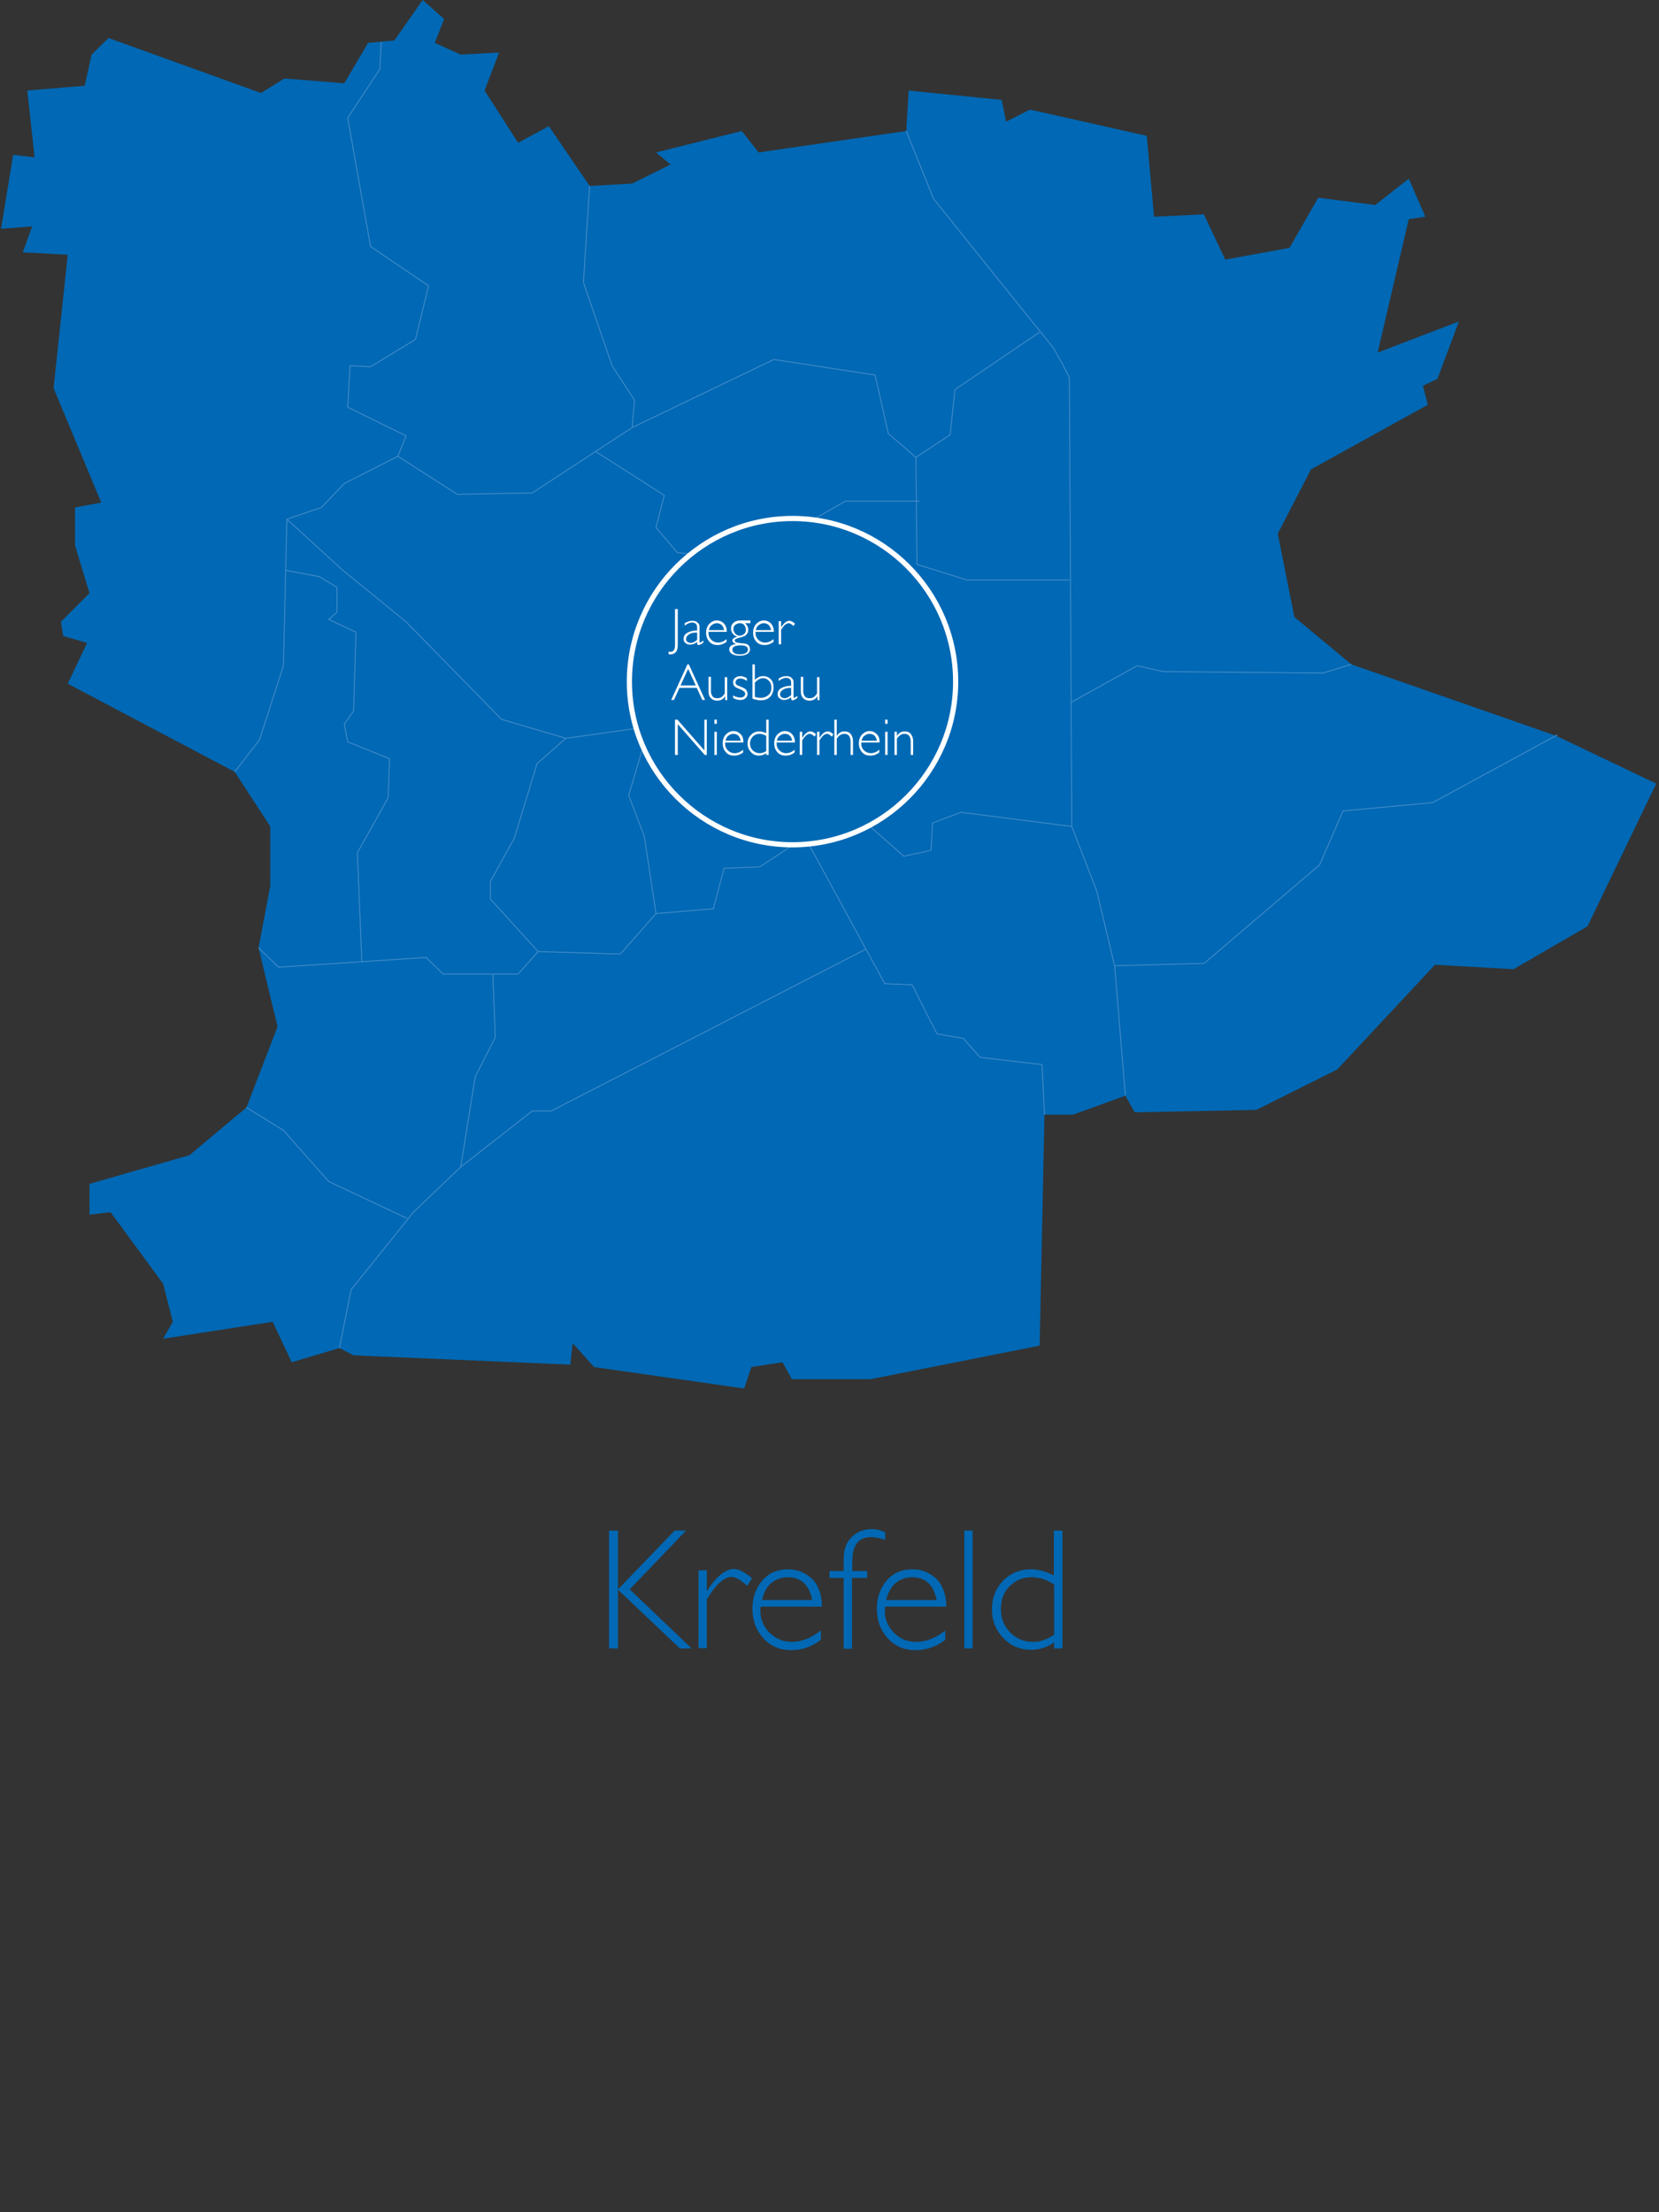 <?xml version="1.0" encoding="utf-8"?>
<!-- Generator: Adobe Illustrator 23.0.3, SVG Export Plug-In . SVG Version: 6.00 Build 0)  -->
<svg version="1.1" id="Ebene_1" xmlns="http://www.w3.org/2000/svg" xmlns:xlink="http://www.w3.org/1999/xlink" x="0px" y="0px"
	 viewBox="0 0 480 640" style="enable-background:new 0 0 480 640;" xml:space="preserve">
<rect x="0" y="0" width="480" height="640" fill="#333333" stroke="none"/>
<style type="text/css">
	.st0{fill:#0068B4;}
	.st1{fill:none;stroke:#3D88C8;stroke-width:0.291;stroke-miterlimit:10;}
	.st2{fill:#0069B4;}
	.st3{fill:none;stroke:#FFFFFF;stroke-width:1.5;stroke-miterlimit:10;}
	.st4{fill:#FFFFFF;}
</style>
<g>
	<path class="st0" d="M198.5,442.8l-16.3,17l17.9,17.1h-3.4l-17.9-17v17h-2.6v-34.1h2.6v17l16.4-17H198.5z"/>
	<path class="st0" d="M217.6,456.6l-1.4,2.2c-1.9-1.7-3.4-2.6-4.5-2.6c-2.2,0-4.6,2.2-7.2,6.5v14.1h-2.4v-22.5h2.4v5.9h0.1
		c2.7-4.2,5.3-6.3,7.9-6.3C213.9,454,215.6,454.9,217.6,456.6z"/>
	<path class="st0" d="M237.8,464.8h-17.7c-0.1,0.4-0.1,0.8-0.1,1.2c0,2.5,0.9,4.6,2.7,6.4c1.8,1.7,3.9,2.6,6.4,2.6
		c2.9,0,5.6-1.1,8.4-3.3v2.7c-2.6,2-5.4,3-8.6,3c-3.2,0-5.9-1.1-8-3.4s-3.2-5.1-3.2-8.6c0-3.3,1-6,2.9-8.2s4.4-3.2,7.4-3.2
		c2.8,0,5.1,1,7.1,2.9C236.9,458.8,237.8,461.5,237.8,464.8z M220.5,462.9H235c-0.9-4.4-3.2-6.6-7.1-6.6c-1.8,0-3.4,0.6-4.8,1.7
		C221.8,459.2,220.9,460.8,220.5,462.9z"/>
	<path class="st0" d="M256.1,443.3v2.2c-1.6-0.6-3-0.8-4.1-0.8c-3.6,0-5.4,2.3-5.4,7v2.8h4.3v2h-4.4v20.5h-2.4v-20.5h-4.1v-2h4.1
		v-3.7c0-2.6,0.8-4.6,2.3-6.1c1.5-1.5,3.4-2.3,5.5-2.3C253.2,442.3,254.6,442.6,256.1,443.3z"/>
	<path class="st0" d="M273.8,464.8h-17.7c0,0.4-0.1,0.8-0.1,1.2c0,2.5,0.9,4.6,2.7,6.4s3.9,2.6,6.4,2.6c2.9,0,5.6-1.1,8.4-3.3v2.7
		c-2.6,2-5.5,3-8.6,3c-3.2,0-5.9-1.1-8-3.4s-3.2-5.1-3.2-8.6c0-3.3,1-6,2.9-8.2s4.4-3.2,7.4-3.2c2.8,0,5.1,1,7.1,2.9
		C272.8,458.8,273.8,461.5,273.8,464.8z M256.4,462.9H271c-0.9-4.4-3.2-6.6-7.1-6.6c-1.8,0-3.4,0.6-4.8,1.7
		C257.8,459.2,256.9,460.8,256.4,462.9z"/>
	<path class="st0" d="M281.4,442.8v34.1H279v-34.1H281.4z"/>
	<path class="st0" d="M307.4,442.8v34.1h-2.4v-1.8c-2,1.5-4.3,2.2-6.6,2.2c-3.2,0-5.9-1.1-8.1-3.4s-3.3-5-3.3-8.3
		c0-3.3,1.1-6.1,3.2-8.3c2.2-2.2,4.9-3.3,8.1-3.3c2.1,0,4.3,0.6,6.6,1.8v-13L307.4,442.8L307.4,442.8z M305,472.9v-14.5
		c-2.1-1.4-4.3-2.1-6.5-2.1c-2.6,0-4.7,0.9-6.4,2.6c-1.7,1.7-2.5,3.9-2.5,6.6c0,2.7,0.9,5,2.7,6.8s4,2.7,6.7,2.7
		C301,475,303,474.3,305,472.9z"/>
</g>
<polygon class="st0" points="31.4,11 75.5,26.9 82.3,22.7 99.6,24.1 106.5,12.4 114.1,11.7 122.3,0 128.5,5.5 125.8,12.4 
	133.3,15.8 144.4,15.2 140.2,26.2 149.9,41.3 158.8,36.5 170.6,53.8 182.9,53.1 194,47.6 189.8,44.1 214.6,37.9 219.5,44.1 
	262.2,37.9 262.9,26.2 289.8,28.9 291.1,35.2 298,31.7 331.8,39.3 333.9,62.7 348.3,62 354.5,75.1 373.1,71.7 381.4,57.2 
	397.9,59.3 407.6,51.7 412.4,62.7 407.6,63.4 398.6,102 422.1,93 415.9,109.6 411.7,111.6 413.1,117.1 379.3,135.8 369.7,154.4 
	374.5,178.5 391,192.2 450.3,212.9 479.2,226.7 459.3,268 437.9,280.4 415.2,279.1 386.9,309.4 363.5,321.1 328.3,321.8 325.6,317 
	310.4,322.5 302.2,322.5 300.8,389.3 251.9,399 229.1,399 226.4,394.1 217.4,395.5 215.3,401.7 171.9,395.5 165.7,388.6 165,394.8 
	102.3,392.1 98.2,390 84.4,394.1 78.9,382.4 47.2,387.3 50,382.4 47.2,371.4 32,350.7 25.9,351.4 25.9,342.5 54.8,334.2 71.3,320.4 
	80.3,297 74.8,274.2 78.2,256.3 78.2,239.1 67.9,223.3 19.6,197.8 25.2,186 18.3,184 17.6,179.9 25.9,171.6 21.7,157.8 21.7,146.8 
	29.3,145.4 15.5,112.3 19.6,73.7 6.6,73 9.3,65.5 0.3,66.2 3.8,44.8 10,45.5 7.9,26.2 24.5,24.8 26.5,15.8 "/>
<polyline class="st1" points="110.3,12.1 109.9,20 100.6,34.1 107.2,71.3 124,82.7 120.2,98.2 107.2,106.1 101.3,105.8 100.6,117.8 
	117.5,126.1 115.1,132 99.6,139.9 93,146.8 83,150.2 82,192.6 75.1,214 67.9,223.3 "/>
<polyline class="st1" points="170.6,53.8 168.8,81.7 177.1,105.8 183.6,115.8 182.9,123.7 154,142.6 132.3,143 115.1,132 "/>
<path class="st1" d="M262.2,37.9l7.9,19.6c0,0,33.1,41.3,34.1,42.4c1,1,5.2,9.3,5.2,9.3l0.7,129.9l7.2,18.6l5.2,21.7l3.1,37.5"/>
<polyline class="st1" points="302.2,322.5 301.5,308 283.6,305.9 278.7,300.4 271.1,299.1 263.9,284.9 256,284.6 232.9,242.2 
	232.2,221.9 208.1,187.1 207.4,160.9 196,159.9 189.8,152.6 192.2,143.3 172.3,130.6 "/>
<polyline class="st1" points="182.9,123.7 223.9,104 253.2,108.5 257,125.4 265,132.3 274.9,125.8 276.3,112.7 300.8,96.1 "/>
<polyline class="st1" points="207.4,160.9 225,156.1 244.6,145 266,145 "/>
<polyline class="st1" points="265,132.3 265.3,163.3 279.8,167.8 309.4,167.8 "/>
<polyline class="st1" points="310.1,239.1 278,235 269.8,238.1 269.4,246 261.5,247.7 249.8,237.4 243.2,237 232.9,242.2 
	219.8,250.8 209.5,251.2 206.4,262.9 189.8,264.3 186.4,241.9 181.9,230.1 187.8,210.2 199.5,192.6 208.1,187.1 "/>
<polyline class="st1" points="83,150.2 99.2,165 117.5,179.9 145.1,208.1 163.7,213.6 187.8,210.2 "/>
<polyline class="st1" points="82.7,165 92.3,166.8 97.5,169.9 97.5,177.1 95.1,179.2 103,182.9 102.3,205.7 99.6,209.5 100.6,214.6 
	112.7,219.5 112.3,230.8 103.4,246.7 104.7,278.4 "/>
<polyline class="st1" points="74.8,274.2 80.6,279.8 123.3,277 128.2,281.8 149.9,281.8 155.7,275.3 141.9,260.1 141.9,255 
	148.8,242.5 155.4,220.9 163.7,213.6 "/>
<polyline class="st1" points="189.8,264.3 179.5,276 155.7,275.3 "/>
<polyline class="st1" points="142.6,281.8 143.3,300.1 137.5,311.5 133.3,337.6 119.6,350.7 101.6,373.1 98.2,390 "/>
<polyline class="st1" points="71.3,320.4 82,327 95.1,341.8 117.8,352.5 "/>
<polyline class="st1" points="133.3,337.6 154,321.4 159.5,321.4 250.5,274.6 "/>
<polyline class="st1" points="322.5,279.4 348.4,278.7 381.8,250.2 388.6,234.6 414.5,232.2 450.6,212.6 "/>
<polyline class="st1" points="391,192.2 382.8,194.7 336.6,194.3 329,192.6 309.7,203.3 "/>
<path class="st2" d="M229.3,244.4c26,0,47.2-21.2,47.2-47.2S255.3,150,229.3,150c-26,0-47.2,21.2-47.2,47.2
	C182.1,223.2,203.3,244.4,229.3,244.4"/>
<path class="st3" d="M229.3,244.4c26,0,47.2-21.2,47.2-47.2S255.3,150,229.3,150c-26,0-47.2,21.2-47.2,47.2
	C182.1,223.2,203.3,244.4,229.3,244.4z"/>
<g>
	<path class="st4" d="M196.1,176.2v10.2c0,1.1-0.2,1.9-0.6,2.3s-0.9,0.6-1.5,0.6c-0.1,0-0.3,0-0.5,0l-0.1-0.8c0.2,0,0.3,0.1,0.5,0.1
		c1,0,1.4-0.7,1.4-2v-10.4L196.1,176.2L196.1,176.2z"/>
	<path class="st4" d="M203.5,185.3v0.6c-0.6,0.5-1.1,0.7-1.4,0.7c-0.2,0-0.3,0-0.3-0.2c-0.1-0.1-0.1-0.3-0.1-0.7
		c-0.7,0.6-1.4,0.8-2.1,0.8c-0.5,0-0.9-0.2-1.3-0.5s-0.5-0.7-0.5-1.2c0-0.7,0.3-1.3,1-1.7c0.7-0.4,1.6-0.7,2.9-0.7v-0.9
		c0-0.9-0.5-1.4-1.5-1.4c-0.6,0-1.3,0.3-2.1,0.9v-0.7c0.8-0.5,1.5-0.7,2.2-0.7c0.6,0,1.1,0.1,1.5,0.5c0.4,0.3,0.6,0.7,0.6,1.3v4.2
		c0,0.2,0.1,0.3,0.2,0.3C202.7,185.9,203,185.7,203.5,185.3z M201.7,185.1V183c-0.9,0-1.7,0.1-2.3,0.5s-0.9,0.8-0.9,1.4
		c0,0.3,0.1,0.6,0.4,0.8s0.6,0.3,0.9,0.3C200.4,186,201.1,185.7,201.7,185.1z"/>
	<path class="st4" d="M210.3,182.8H205c0,0.1,0,0.2,0,0.4c0,0.8,0.3,1.4,0.8,1.9s1.2,0.8,1.9,0.8c0.9,0,1.7-0.3,2.5-1v0.8
		c-0.8,0.6-1.6,0.9-2.6,0.9c-1,0-1.8-0.3-2.4-1s-0.9-1.5-0.9-2.6c0-1,0.3-1.8,0.9-2.5c0.6-0.6,1.3-1,2.2-1c0.8,0,1.5,0.3,2.1,0.9
		C210,181,210.3,181.8,210.3,182.8z M205.1,182.3h4.4c-0.2-1.3-1-2-2.1-2c-0.6,0-1,0.2-1.4,0.5C205.5,181.1,205.2,181.6,205.1,182.3
		z"/>
	<path class="st4" d="M217.1,179.7v0.6h-1.5c0.6,0.6,0.9,1.2,0.9,1.8c0,0.6-0.1,1-0.4,1.3c-0.2,0.3-0.5,0.6-0.9,0.7
		c-0.3,0.1-0.8,0.3-1.3,0.4s-0.9,0.3-1.1,0.4s-0.2,0.3-0.2,0.4c0,0.2,0.1,0.4,0.3,0.5c0.2,0.1,0.8,0.2,1.7,0.3
		c0.9,0,1.6,0.2,1.9,0.5c0.3,0.3,0.5,0.7,0.5,1.2c0,0.6-0.3,1.1-0.8,1.4s-1.3,0.5-2.2,0.5c-0.9,0-1.7-0.2-2.2-0.5s-0.8-0.8-0.8-1.3
		c0-0.9,0.6-1.4,2-1.6v0c-0.7-0.2-1.1-0.5-1.1-1s0.4-0.8,1.4-1.1v0c-0.6-0.2-1-0.5-1.3-0.9c-0.3-0.4-0.5-0.9-0.5-1.4
		c0-0.7,0.2-1.3,0.7-1.7c0.5-0.5,1.2-0.7,2.1-0.7H217.1L217.1,179.7z M214.1,189.3c0.7,0,1.2-0.1,1.7-0.4c0.4-0.2,0.6-0.5,0.6-1
		c0-0.8-0.7-1.2-2.1-1.2c-1.6,0-2.4,0.4-2.4,1.2S212.5,189.3,214.1,189.3z M214,183.9c0.5,0,0.9-0.2,1.3-0.5s0.5-0.8,0.5-1.3
		s-0.2-0.9-0.5-1.3s-0.8-0.5-1.3-0.5c-0.5,0-0.9,0.2-1.3,0.5s-0.5,0.8-0.5,1.2c0,0.5,0.2,0.9,0.5,1.3
		C213.1,183.7,213.5,183.9,214,183.9z"/>
	<path class="st4" d="M223.9,182.8h-5.3c0,0.1,0,0.2,0,0.4c0,0.8,0.3,1.4,0.8,1.9s1.2,0.8,1.9,0.8c0.9,0,1.7-0.3,2.5-1v0.8
		c-0.8,0.6-1.6,0.9-2.6,0.9c-1,0-1.8-0.3-2.4-1s-0.9-1.5-0.9-2.6c0-1,0.3-1.8,0.9-2.5c0.6-0.6,1.3-1,2.2-1c0.8,0,1.5,0.3,2.1,0.9
		C223.6,181,223.9,181.8,223.9,182.8z M218.7,182.3h4.4c-0.2-1.3-1-2-2.1-2c-0.6,0-1,0.2-1.4,0.5
		C219.1,181.1,218.8,181.6,218.7,182.3z"/>
	<path class="st4" d="M230,180.4l-0.4,0.7c-0.6-0.5-1-0.8-1.4-0.8c-0.7,0-1.4,0.6-2.2,1.9v4.2h-0.7v-6.7h0.7v1.8h0
		c0.8-1.3,1.6-1.9,2.4-1.9C228.9,179.6,229.4,179.9,230,180.4z"/>
	<path class="st4" d="M199.3,192.2l4.7,10.3h-0.8l-1.6-3.5h-5l-1.6,3.5h-0.8l4.7-10.3H199.3z M201.3,198.3l-2.2-4.8l-2.2,4.8H201.3z
		"/>
	<path class="st4" d="M209.8,202.5v-1.1h0c-0.3,0.5-0.6,0.8-1,1s-0.8,0.3-1.3,0.3c-0.7,0-1.3-0.2-1.8-0.7s-0.7-1.1-0.7-2v-4.2h0.7
		v4.2c0,0.6,0.2,1.1,0.5,1.5s0.8,0.5,1.3,0.5c0.5,0,0.9-0.1,1.2-0.3c0.3-0.2,0.7-0.6,1-1.1v-4.7h0.7v6.7L209.8,202.5L209.8,202.5z"
		/>
	<path class="st4" d="M216.1,196.2v0.8c-0.7-0.5-1.3-0.7-1.9-0.7c-0.4,0-0.8,0.1-1,0.3s-0.4,0.5-0.4,0.8c0,0.2,0.1,0.4,0.2,0.6
		s0.6,0.4,1.4,0.7s1.3,0.6,1.5,0.9c0.2,0.3,0.4,0.7,0.4,1.1c0,0.5-0.2,1-0.6,1.3c-0.4,0.4-0.9,0.5-1.6,0.5c-0.7,0-1.4-0.2-2-0.6
		v-0.7c0.8,0.4,1.5,0.6,2.1,0.6c0.4,0,0.8-0.1,1-0.3c0.3-0.2,0.4-0.5,0.4-0.8c0-0.2-0.1-0.5-0.3-0.6c-0.2-0.2-0.6-0.5-1.4-0.8
		c-0.8-0.3-1.3-0.6-1.5-0.9c-0.2-0.3-0.3-0.6-0.3-1c0-0.5,0.2-1,0.6-1.3s0.9-0.5,1.5-0.5C214.8,195.6,215.4,195.8,216.1,196.2z"/>
	<path class="st4" d="M217.7,202.1v-9.9h0.7v4.5c0.7-0.7,1.5-1.1,2.4-1.1c0.9,0,1.6,0.3,2.2,0.9c0.6,0.6,0.8,1.4,0.8,2.4
		c0,1.1-0.3,2-1,2.7c-0.7,0.7-1.6,1-2.7,1C219.3,202.6,218.5,202.4,217.7,202.1z M218.4,197.5v4.1c0.6,0.2,1.1,0.3,1.7,0.3
		c0.9,0,1.6-0.3,2.2-0.8s0.9-1.3,0.9-2.1c0-0.8-0.2-1.5-0.7-2c-0.4-0.5-1-0.8-1.7-0.8C220,196.2,219.2,196.6,218.4,197.5z"/>
	<path class="st4" d="M230.7,201.3v0.6c-0.6,0.5-1.1,0.7-1.4,0.7c-0.2,0-0.3,0-0.3-0.2c-0.1-0.1-0.1-0.3-0.1-0.7
		c-0.7,0.6-1.4,0.8-2.1,0.8c-0.5,0-0.9-0.2-1.3-0.5s-0.5-0.7-0.5-1.2c0-0.7,0.3-1.3,1-1.7c0.7-0.4,1.6-0.7,2.9-0.7v-0.9
		c0-0.9-0.5-1.4-1.5-1.4c-0.6,0-1.3,0.3-2.1,0.9v-0.7c0.8-0.5,1.5-0.7,2.2-0.7c0.6,0,1.1,0.1,1.5,0.5c0.4,0.3,0.6,0.7,0.6,1.3v4.2
		c0,0.2,0.1,0.3,0.2,0.3C229.9,201.9,230.2,201.7,230.7,201.3z M228.9,201.1V199c-0.9,0-1.7,0.1-2.3,0.5s-0.9,0.8-0.9,1.4
		c0,0.3,0.1,0.6,0.4,0.8s0.6,0.3,0.9,0.3C227.6,202,228.2,201.7,228.9,201.1z"/>
	<path class="st4" d="M236.5,202.5v-1.1h0c-0.3,0.5-0.6,0.8-1,1s-0.8,0.3-1.3,0.3c-0.7,0-1.3-0.2-1.8-0.7s-0.7-1.1-0.7-2v-4.2h0.7
		v4.2c0,0.6,0.2,1.1,0.5,1.5s0.8,0.5,1.3,0.5c0.5,0,0.9-0.1,1.2-0.3c0.3-0.2,0.7-0.6,1-1.1v-4.7h0.7v6.7L236.5,202.5L236.5,202.5z"
		/>
	<path class="st4" d="M204.5,208.2v10.2h-0.6l-7.8-8.9v8.9h-0.8v-10.2h0.7l7.8,8.9v-8.9H204.5z"/>
	<path class="st4" d="M207.4,208.2v1.2h-0.7v-1.2H207.4z M207.4,211.7v6.7h-0.7v-6.7H207.4z"/>
	<path class="st4" d="M215.1,214.8h-5.3c0,0.1,0,0.2,0,0.4c0,0.8,0.3,1.4,0.8,1.9s1.2,0.8,1.9,0.8c0.9,0,1.7-0.3,2.5-1v0.8
		c-0.8,0.6-1.6,0.9-2.6,0.9c-1,0-1.8-0.3-2.4-1s-0.9-1.5-0.9-2.6c0-1,0.3-1.8,0.9-2.5c0.6-0.6,1.3-1,2.2-1c0.8,0,1.5,0.3,2.1,0.9
		S215.1,213.8,215.1,214.8z M209.9,214.3h4.4c-0.2-1.3-1-2-2.1-2c-0.6,0-1,0.2-1.4,0.5C210.3,213.1,210.1,213.6,209.9,214.3z"/>
	<path class="st4" d="M222.4,208.2v10.2h-0.7v-0.5c-0.6,0.4-1.3,0.7-2,0.7c-1,0-1.8-0.3-2.4-1c-0.7-0.7-1-1.5-1-2.5
		c0-1,0.3-1.8,1-2.5c0.6-0.7,1.5-1,2.4-1c0.6,0,1.3,0.2,2,0.5v-3.9L222.4,208.2L222.4,208.2z M221.7,217.3v-4.4
		c-0.6-0.4-1.3-0.6-2-0.6c-0.8,0-1.4,0.3-1.9,0.8c-0.5,0.5-0.8,1.2-0.8,2c0,0.8,0.3,1.5,0.8,2c0.5,0.5,1.2,0.8,2,0.8
		C220.5,217.9,221.1,217.7,221.7,217.3z"/>
	<path class="st4" d="M230,214.8h-5.3c0,0.1,0,0.2,0,0.4c0,0.8,0.3,1.4,0.8,1.9s1.2,0.8,1.9,0.8c0.9,0,1.7-0.3,2.5-1v0.8
		c-0.8,0.6-1.6,0.9-2.6,0.9c-1,0-1.8-0.3-2.4-1s-0.9-1.5-0.9-2.6c0-1,0.3-1.8,0.9-2.5c0.6-0.6,1.3-1,2.2-1c0.8,0,1.5,0.3,2.1,0.9
		C229.7,213,230,213.8,230,214.8z M224.8,214.3h4.4c-0.2-1.3-1-2-2.1-2c-0.6,0-1,0.2-1.4,0.5C225.2,213.1,224.9,213.6,224.8,214.3z"
		/>
	<path class="st4" d="M236.1,212.4l-0.4,0.7c-0.6-0.5-1-0.8-1.4-0.8c-0.7,0-1.4,0.6-2.2,1.9v4.2h-0.7v-6.7h0.7v1.8h0
		c0.8-1.3,1.6-1.9,2.4-1.9C235,211.6,235.5,211.9,236.1,212.4z"/>
	<path class="st4" d="M241.1,212.4l-0.4,0.7c-0.6-0.5-1-0.8-1.4-0.8c-0.7,0-1.4,0.6-2.2,1.9v4.2h-0.7v-6.7h0.7v1.8h0
		c0.8-1.3,1.6-1.9,2.4-1.9C240,211.6,240.5,211.9,241.1,212.4z"/>
	<path class="st4" d="M242.1,208.2v4.7h0c0.6-0.9,1.3-1.3,2.2-1.3c0.8,0,1.4,0.2,1.8,0.7s0.7,1.2,0.7,2v4.1h-0.7v-3.8
		c0-1.5-0.6-2.3-1.8-2.3c-0.9,0-1.6,0.5-2.2,1.4v4.7h-0.7v-10.2L242.1,208.2L242.1,208.2z"/>
	<path class="st4" d="M254.5,214.8h-5.3c0,0.1,0,0.2,0,0.4c0,0.8,0.3,1.4,0.8,1.9s1.2,0.8,1.9,0.8c0.9,0,1.7-0.3,2.5-1v0.8
		c-0.8,0.6-1.6,0.9-2.6,0.9c-1,0-1.8-0.3-2.4-1s-0.9-1.5-0.9-2.6c0-1,0.3-1.8,0.9-2.5c0.6-0.6,1.3-1,2.2-1c0.8,0,1.5,0.3,2.1,0.9
		S254.5,213.8,254.5,214.8z M249.3,214.3h4.4c-0.2-1.3-1-2-2.1-2c-0.6,0-1,0.2-1.4,0.5C249.7,213.1,249.4,213.6,249.3,214.3z"/>
	<path class="st4" d="M256.8,208.2v1.2h-0.7v-1.2H256.8z M256.8,211.7v6.7h-0.7v-6.7H256.8z"/>
	<path class="st4" d="M259.5,211.7v1.2h0c0.6-0.9,1.3-1.3,2.2-1.3c0.8,0,1.4,0.2,1.8,0.7s0.7,1.2,0.7,2v4.1h-0.7v-3.8
		c0-1.5-0.6-2.3-1.8-2.3c-0.9,0-1.6,0.5-2.2,1.4v4.7h-0.7v-6.7L259.5,211.7L259.5,211.7z"/>
</g>
</svg>
